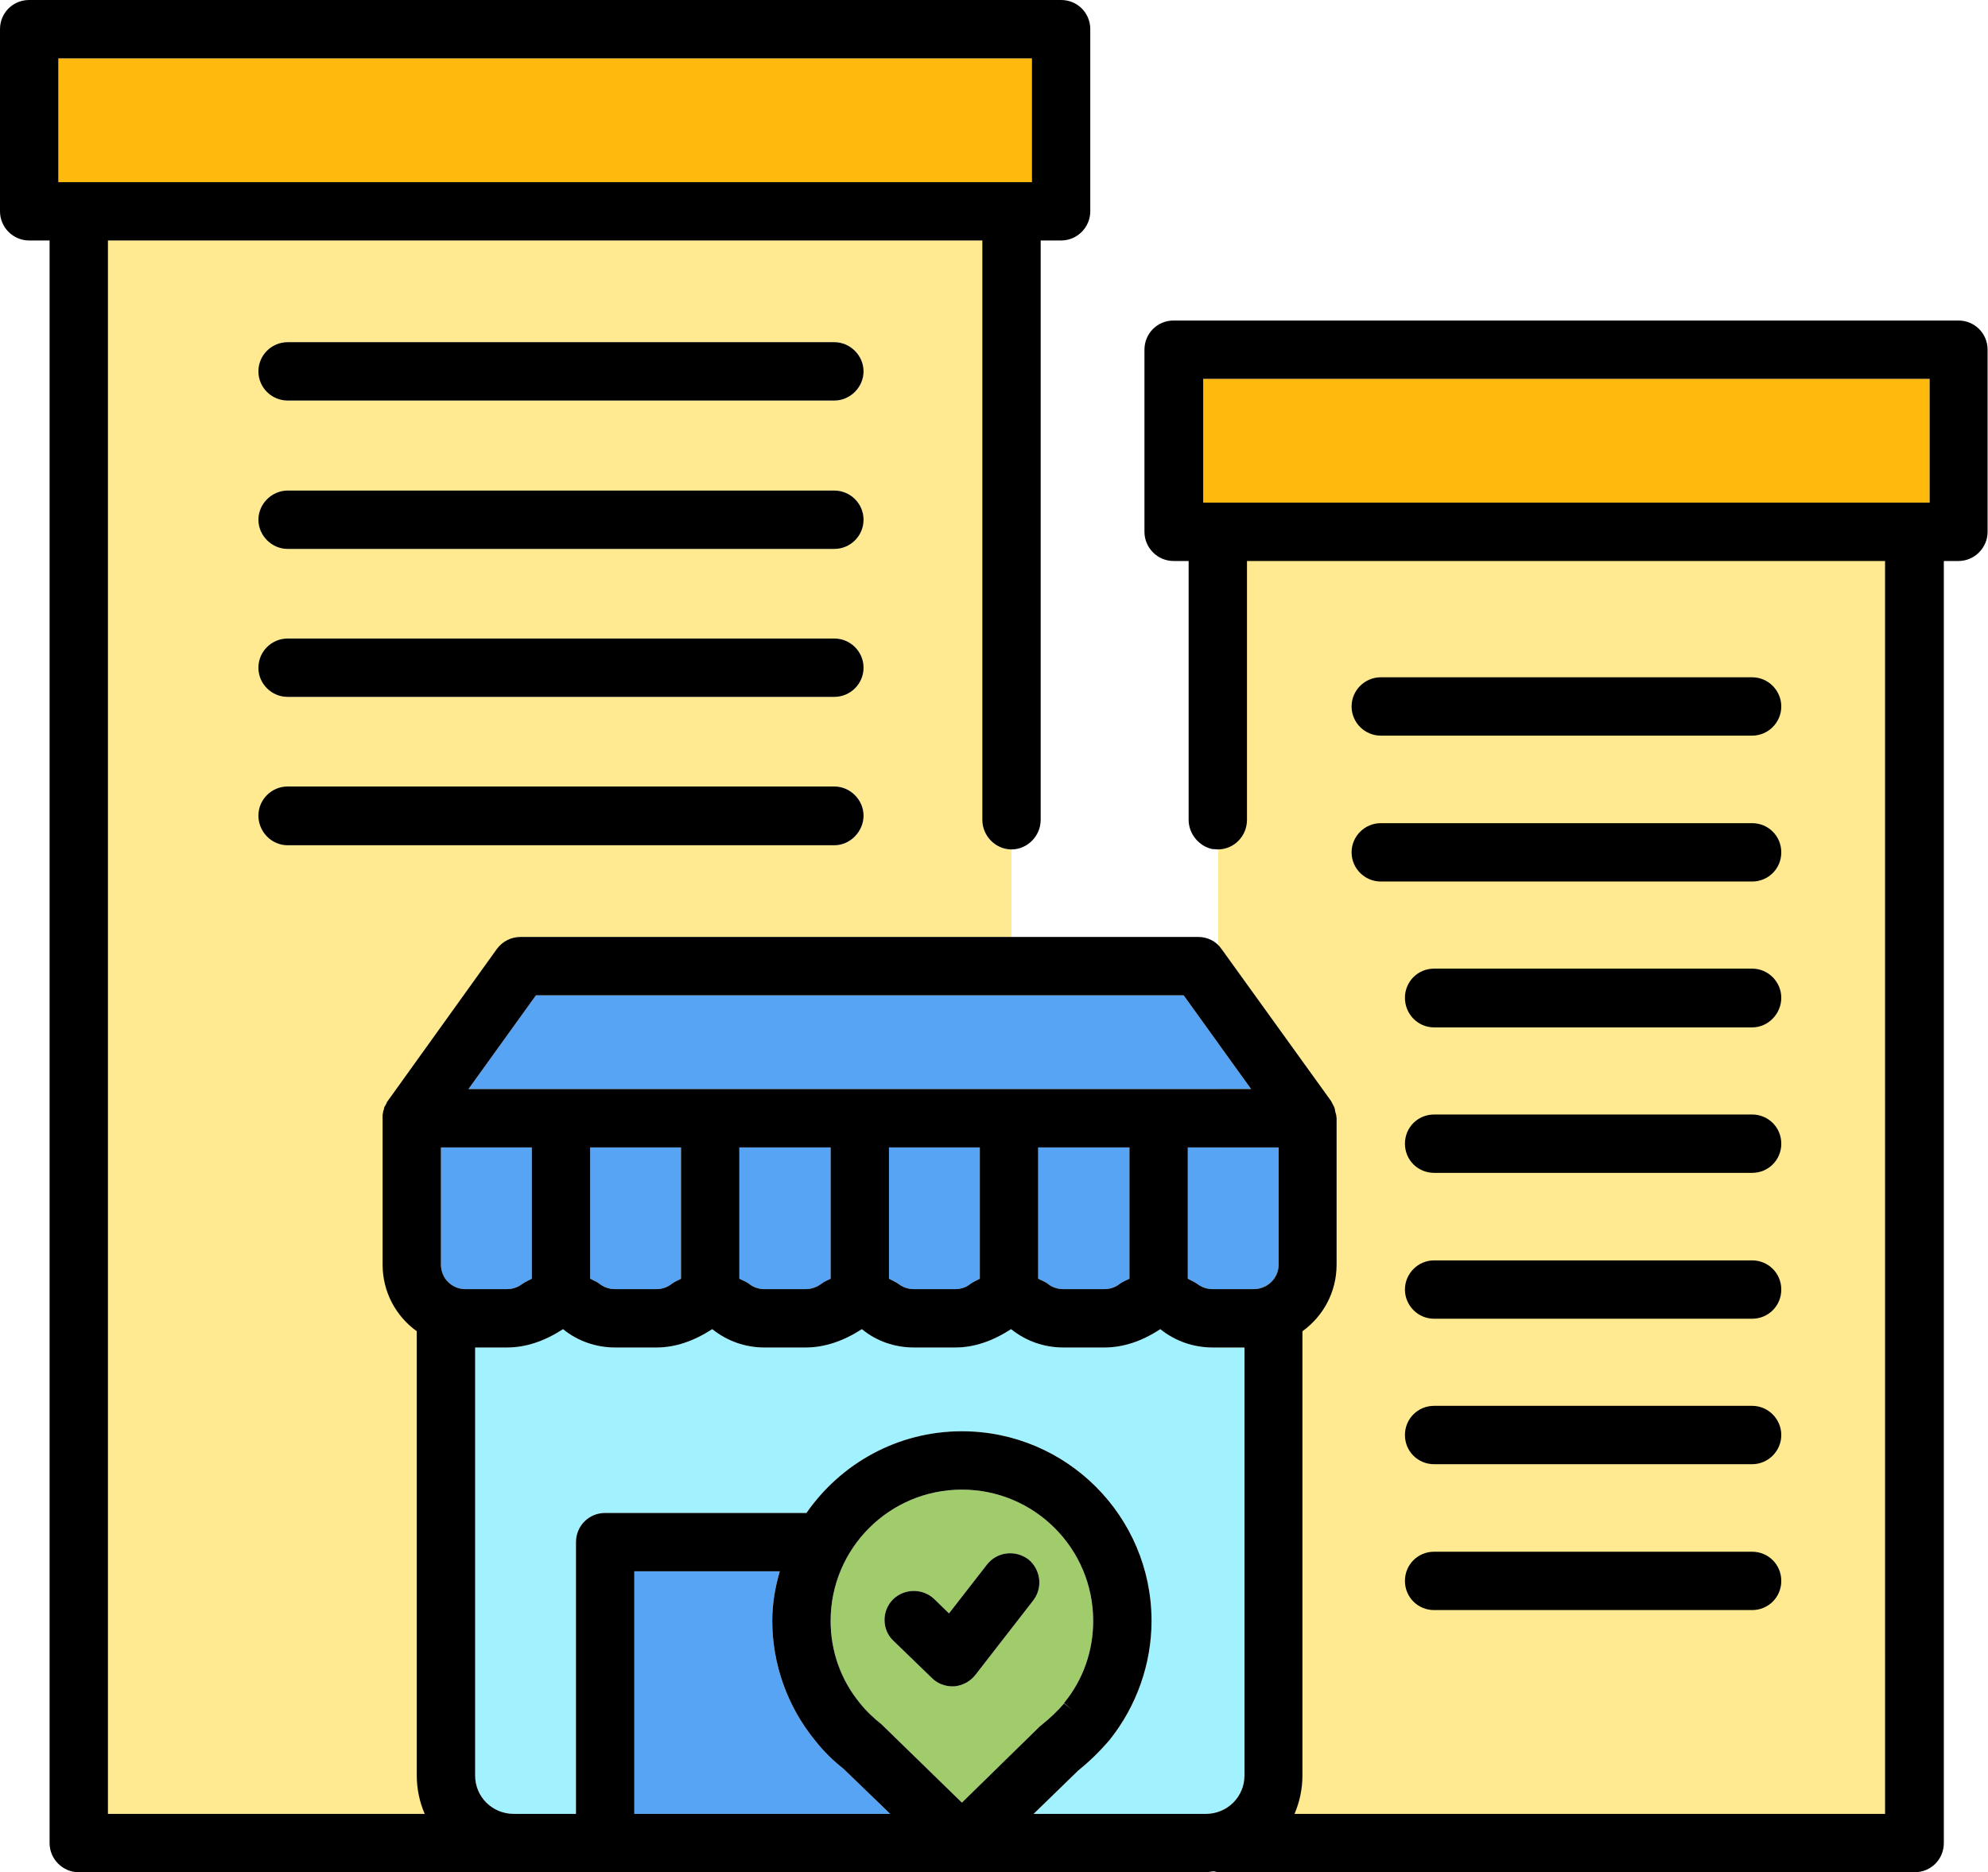 <?xml version="1.0" encoding="UTF-8"?><svg id="_레이어_2" xmlns="http://www.w3.org/2000/svg" viewBox="0 0 47.7 44.92"><defs><style>.cls-1,.cls-2,.cls-3,.cls-4,.cls-5,.cls-6{stroke-width:0px;}.cls-2{fill:#a1f1ff;}.cls-3{fill:#58a4f4;}.cls-4{fill:#a0cc6c;}.cls-5{fill:#ffe991;}.cls-6{fill:#ffba0d;}</style></defs><g id="Layer_1"><polygon class="cls-5" points="29.23 20.38 29.23 44.19 45.98 44.19 45.98 12.47 29.23 12.47 29.23 20.38"/><polygon class="cls-6" points="46.3 9.09 46.3 12.06 45.94 12.06 29.23 12.06 28.87 12.06 28.87 9.09 46.3 9.09"/><polygon class="cls-6" points="24.76 1.4 24.76 4.37 24.27 4.37 1.89 4.37 1.4 4.37 1.4 1.4 24.76 1.4"/><path class="cls-3" d="M19.93,43.52h-4.71v-5.82h3.49c-.11.38-.18.77-.18,1.19,0,1.03.36,2.05,1.02,2.86.21.27.46.51.68.68l1.13,1.09h-1.43Z"/><path class="cls-3" d="M11.17,30.93c-.33,0-.59-.26-.59-.59v-2.81h2.18v3.15c-.07.04-.15.07-.22.12-.08.06-.2.13-.38.13h-.99Z"/><path class="cls-3" d="M14.38,30.8c-.06-.05-.14-.08-.22-.12v-3.15h2.18v3.15c-.07.04-.15.07-.22.12-.07.06-.2.13-.37.13h-.99c-.18,0-.3-.07-.38-.13Z"/><path class="cls-3" d="M17.97,30.8c-.07-.05-.15-.08-.23-.12v-3.15h2.19v3.15c-.08.04-.16.07-.22.12-.08.06-.21.13-.38.13h-.99c-.17,0-.3-.07-.37-.13Z"/><path class="cls-3" d="M21.33,30.68v-3.15h2.18v3.15c-.07.04-.15.07-.22.12-.07.06-.2.13-.37.13h-.99c-.18,0-.3-.07-.38-.13-.07-.05-.15-.08-.22-.12Z"/><path class="cls-3" d="M25.14,30.8c-.07-.05-.15-.08-.23-.12v-3.15h2.19v3.15c-.08.04-.16.07-.23.12-.07.06-.2.13-.37.13h-.99c-.17,0-.3-.07-.37-.13Z"/><path class="cls-3" d="M28.5,30.68v-3.15h2.18v2.81c0,.33-.27.59-.6.59h-.98c-.18,0-.3-.07-.38-.13-.07-.05-.15-.08-.22-.12Z"/><path class="cls-5" d="M20.02,9.61c.38,0,.7-.31.7-.7s-.32-.7-.7-.7H6.9c-.38,0-.7.32-.7.7s.32.7.7.7h13.12ZM20.02,13.17c.38,0,.7-.32.7-.7s-.32-.7-.7-.7H6.9c-.38,0-.7.31-.7.7s.32.7.7.7h13.12ZM20.02,16.72c.38,0,.7-.31.7-.7s-.32-.7-.7-.7H6.9c-.38,0-.7.31-.7.7s.32.7.7.7h13.12ZM20.02,20.28c.38,0,.7-.32.7-.71s-.32-.7-.7-.7H6.9c-.38,0-.7.32-.7.7s.32.71.7.71h13.12ZM24.27,22.48h-11.77c-.22,0-.43.1-.57.29l-2.62,3.65s-.02.04-.03.06c-.03.05-.05.09-.06.14-.02.04-.02.09-.03.13,0,.03,0,.05,0,.08v3.51c0,.66.32,1.24.82,1.6v10.66c0,.33.07.64.19.92H2.59V5.77h20.98v13.9c0,.39.31.71.7.71v2.1Z"/><polygon class="cls-3" points="28.4 23.88 30.02 26.13 11.24 26.13 12.86 23.88 28.4 23.88"/><path class="cls-2" d="M13.82,37v6.52h-1.49c-.52,0-.93-.41-.93-.92v-10.27h.76c.46,0,.9-.15,1.35-.44.35.29.8.44,1.25.44h.99c.45,0,.89-.15,1.34-.44.36.29.8.44,1.25.44h.99c.45,0,.9-.15,1.35-.44.35.29.79.44,1.25.44h.99c.45,0,.89-.15,1.34-.44.36.29.8.44,1.25.44h.99c.45,0,.9-.15,1.34-.44.36.29.8.44,1.26.44h.76v10.27c0,.51-.41.92-.93.92h-4.13l1.07-1.04c.26-.21.5-.44.75-.73.65-.81,1.01-1.83,1.01-2.86,0-2.51-2.04-4.55-4.55-4.55-1.55,0-2.91.78-3.73,1.96h-4.83c-.39,0-.7.31-.7.7Z"/><path class="cls-4" d="M20.63,40.86c-.46-.56-.7-1.25-.7-1.97,0-1.74,1.41-3.15,3.15-3.15s3.15,1.41,3.15,3.15c0,.72-.24,1.41-.7,1.97l.19.16-.19-.15c-.15.18-.33.35-.58.55l-1.87,1.83-1.93-1.88c-.19-.15-.37-.32-.52-.51ZM22.41,38.36c-.28-.26-.72-.25-.99.02-.27.28-.26.73.02.99l.92.89c.13.13.31.2.49.2h.05c.2-.02.38-.12.5-.27l1.39-1.79c.24-.31.18-.75-.12-.99-.31-.23-.75-.18-.99.13l-.91,1.17-.36-.35Z"/><path class="cls-1" d="M42.04,16.25c.39,0,.7.32.7.7s-.31.7-.7.7h-8.91c-.38,0-.7-.31-.7-.7s.32-.7.7-.7h8.91Z"/><path class="cls-1" d="M42.04,19.75c.39,0,.7.31.7.7s-.31.7-.7.7h-8.91c-.38,0-.7-.31-.7-.7s.32-.7.7-.7h8.91Z"/><path class="cls-1" d="M42.04,23.24c.39,0,.7.32.7.7s-.31.71-.7.71h-7.63c-.39,0-.7-.32-.7-.71s.31-.7.7-.7h7.63Z"/><path class="cls-1" d="M42.04,26.74c.39,0,.7.31.7.7s-.31.7-.7.7h-7.63c-.39,0-.7-.31-.7-.7s.31-.7.7-.7h7.63Z"/><path class="cls-1" d="M42.04,30.24c.39,0,.7.31.7.7s-.31.7-.7.7h-7.63c-.39,0-.7-.32-.7-.7s.31-.7.7-.7h7.63Z"/><path class="cls-1" d="M42.04,33.73c.39,0,.7.32.7.7s-.31.7-.7.7h-7.63c-.39,0-.7-.31-.7-.7s.31-.7.7-.7h7.63Z"/><path class="cls-1" d="M42.04,37.23c.39,0,.7.31.7.7s-.31.7-.7.7h-7.63c-.39,0-.7-.31-.7-.7s.31-.7.7-.7h7.63Z"/><path class="cls-1" d="M21.44,39.37c-.28-.26-.29-.71-.02-.99.27-.27.71-.28.99-.02l.36.35.91-1.17c.24-.31.68-.36.99-.13.3.24.36.68.12.99l-1.39,1.79c-.12.15-.3.25-.5.27h-.05c-.18,0-.36-.07-.49-.2l-.92-.89Z"/><path class="cls-1" d="M20.02,8.21c.38,0,.7.32.7.7s-.32.7-.7.7H6.9c-.38,0-.7-.31-.7-.7s.32-.7.7-.7h13.12Z"/><path class="cls-1" d="M20.02,11.77c.38,0,.7.31.7.7s-.32.7-.7.7H6.9c-.38,0-.7-.32-.7-.7s.32-.7.7-.7h13.12Z"/><path class="cls-1" d="M20.02,15.32c.38,0,.7.31.7.7s-.32.7-.7.7H6.9c-.38,0-.7-.31-.7-.7s.32-.7.7-.7h13.12Z"/><path class="cls-1" d="M20.02,18.87c.38,0,.7.32.7.7s-.32.71-.7.71H6.9c-.38,0-.7-.32-.7-.71s.32-.7.7-.7h13.12Z"/><path class="cls-1" d="M28.5,30.68c.07.04.15.07.22.12.08.06.2.13.38.13h.98c.33,0,.6-.26.6-.59v-2.81h-2.18v3.15ZM25.14,30.8c.07.06.2.13.37.13h.99c.17,0,.3-.07.37-.13.07-.05.15-.08.23-.12v-3.15h-2.19v3.15c.08.04.16.07.23.12ZM1.89,4.37h22.87V1.4H1.4v2.97h.49ZM23.08,35.74c-1.74,0-3.15,1.41-3.15,3.15,0,.72.24,1.41.7,1.97.15.19.33.36.52.51l1.93,1.88,1.87-1.83c.25-.2.43-.37.58-.55l.19.15-.19-.16c.46-.56.7-1.25.7-1.97,0-1.74-1.41-3.15-3.15-3.15ZM21.33,30.68c.07.04.15.07.22.12.08.06.2.13.38.13h.99c.17,0,.3-.07.37-.13.07-.05.15-.08.22-.12v-3.15h-2.18v3.15ZM18.34,30.93h.99c.17,0,.3-.07.38-.13.06-.05.14-.08.22-.12v-3.15h-2.19v3.15c.08.04.16.07.23.12.07.06.2.13.37.13ZM15.22,43.52h6.14l-1.13-1.09c-.22-.17-.47-.41-.68-.68-.66-.81-1.02-1.83-1.02-2.86,0-.42.07-.81.18-1.19h-3.49v5.82ZM12.76,30.68v-3.15h-2.18v2.81c0,.33.26.59.59.59h.99c.18,0,.3-.07.38-.13.07-.05.15-.08.22-.12ZM13.82,43.52v-6.52c0-.39.31-.7.7-.7h4.83c.82-1.18,2.18-1.96,3.73-1.96,2.51,0,4.55,2.04,4.55,4.55,0,1.03-.36,2.05-1.01,2.86-.25.29-.49.52-.75.73l-1.07,1.04h4.13c.52,0,.93-.41.93-.92v-10.27h-.76c-.46,0-.9-.15-1.26-.44-.44.29-.89.44-1.34.44h-.99c-.45,0-.89-.15-1.25-.44-.45.29-.89.44-1.34.44h-.99c-.46,0-.9-.15-1.25-.44-.45.29-.9.44-1.35.44h-.99c-.45,0-.89-.15-1.25-.44-.45.29-.89.44-1.34.44h-.99c-.45,0-.9-.15-1.25-.44-.45.29-.89.44-1.35.44h-.76v10.27c0,.51.41.92.93.92h1.49ZM11.24,26.13h18.78l-1.62-2.25h-15.54l-1.62,2.25ZM14.16,30.68c.08.04.16.07.22.12.08.06.2.13.38.13h.99c.17,0,.3-.07.37-.13.07-.05.15-.08.22-.12v-3.15h-2.18v3.15ZM29.23,12.06h17.07v-2.97h-17.43v2.97h.36ZM46.64,13.46v30.76c0,.39-.31.7-.7.7h-16.71s-.06-.01-.1-.02c-.06,0-.13.02-.2.02H1.89c-.38,0-.7-.31-.7-.7V5.77h-.49c-.39,0-.7-.32-.7-.7V.7c0-.39.31-.7.7-.7h24.76c.39,0,.7.31.7.7v4.37c0,.38-.31.7-.7.7h-.49v13.9c0,.39-.32.71-.7.71s-.7-.32-.7-.71V5.77H2.59v37.75h7.6c-.12-.28-.19-.59-.19-.92v-10.66c-.5-.36-.82-.94-.82-1.6v-3.51s0-.05,0-.08c.01-.04.01-.09.03-.13,0-.05.03-.09.06-.14.01-.02.01-.04.03-.06l2.62-3.65c.14-.19.35-.29.57-.29h16.26c.22,0,.43.1.56.29l2.63,3.65s.02.04.03.06c.03.05.05.09.06.14,0,.04.02.09.03.13,0,.03.01.05.01.08v3.51c0,.66-.32,1.24-.82,1.6v10.66c0,.33-.07.64-.19.92h14.17V13.46h-15.31v6.21c0,.39-.31.71-.7.71-.05,0-.09-.01-.14-.01-.31-.07-.56-.36-.56-.7v-6.21h-.36c-.39,0-.7-.32-.7-.7v-4.37c0-.39.31-.7.7-.7h18.83c.39,0,.7.31.7.7v4.37c0,.38-.31.7-.7.7h-.36Z"/></g></svg>